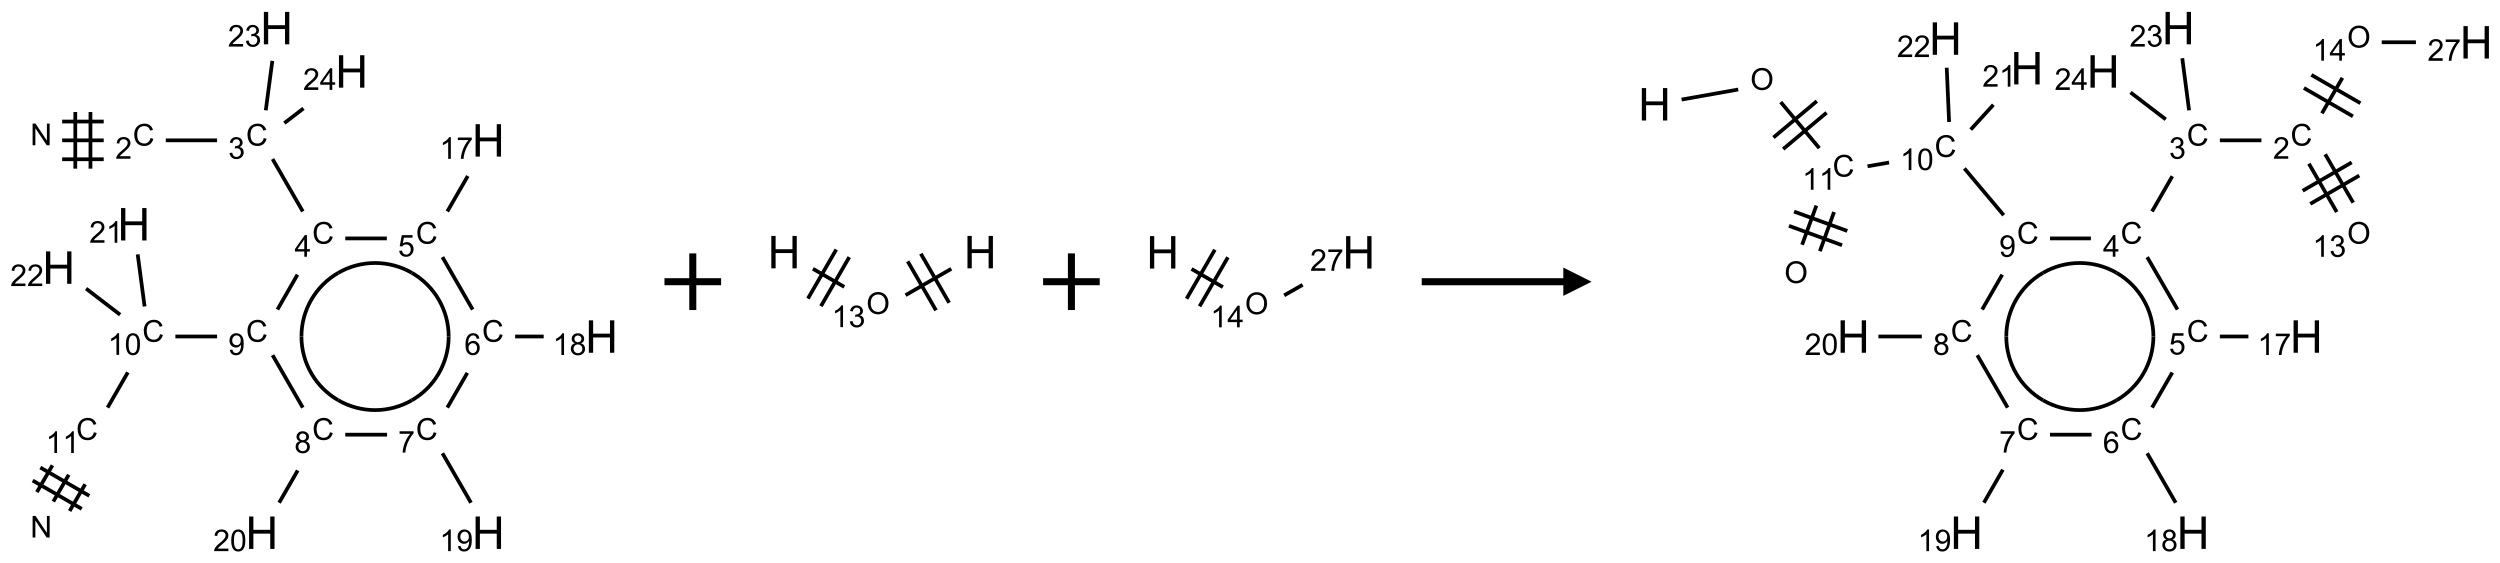 <?xml version="1.0" encoding="UTF-8"?>
<svg xmlns="http://www.w3.org/2000/svg" xmlns:xlink="http://www.w3.org/1999/xlink" width="883" height="199" viewBox="0 0 883 199">
<defs>
<g>
<g id="glyph-0-0">
<path d="M 1.332 0 L 1.332 -6.668 L 6.668 -6.668 L 6.668 0 Z M 1.5 -0.168 L 6.5 -0.168 L 6.5 -6.5 L 1.5 -6.5 Z M 1.5 -0.168 "/>
</g>
<g id="glyph-0-1">
<path d="M 0.812 0 L 0.812 -7.637 L 1.848 -7.637 L 5.859 -1.641 L 5.859 -7.637 L 6.828 -7.637 L 6.828 0 L 5.793 0 L 1.781 -6 L 1.781 0 Z M 0.812 0 "/>
</g>
<g id="glyph-0-2">
<path d="M 6.27 -2.676 L 7.281 -2.422 C 7.07 -1.594 6.688 -0.961 6.137 -0.523 C 5.586 -0.086 4.914 0.129 4.121 0.129 C 3.297 0.129 2.629 -0.039 2.113 -0.371 C 1.598 -0.707 1.203 -1.191 0.934 -1.828 C 0.664 -2.465 0.531 -3.145 0.531 -3.875 C 0.531 -4.672 0.684 -5.363 0.988 -5.957 C 1.293 -6.547 1.723 -6.996 2.285 -7.305 C 2.844 -7.613 3.461 -7.766 4.137 -7.766 C 4.898 -7.766 5.543 -7.57 6.062 -7.184 C 6.582 -6.793 6.945 -6.246 7.152 -5.543 L 6.156 -5.309 C 5.98 -5.863 5.723 -6.266 5.387 -6.52 C 5.051 -6.773 4.625 -6.902 4.113 -6.902 C 3.527 -6.902 3.039 -6.762 2.645 -6.48 C 2.25 -6.199 1.973 -5.82 1.812 -5.348 C 1.652 -4.871 1.574 -4.383 1.574 -3.879 C 1.574 -3.23 1.668 -2.664 1.855 -2.18 C 2.047 -1.695 2.34 -1.332 2.738 -1.094 C 3.137 -0.855 3.57 -0.734 4.035 -0.734 C 4.602 -0.734 5.082 -0.898 5.473 -1.223 C 5.867 -1.551 6.133 -2.035 6.27 -2.676 Z M 6.27 -2.676 "/>
</g>
<g id="glyph-0-3">
<path d="M 5.371 -0.902 L 5.371 0 L 0.324 0 C 0.316 -0.227 0.352 -0.441 0.434 -0.652 C 0.562 -0.996 0.766 -1.332 1.051 -1.668 C 1.332 -2 1.742 -2.387 2.277 -2.824 C 3.105 -3.504 3.668 -4.043 3.957 -4.441 C 4.25 -4.84 4.395 -5.215 4.395 -5.566 C 4.395 -5.938 4.262 -6.254 3.996 -6.508 C 3.73 -6.762 3.387 -6.891 2.957 -6.891 C 2.508 -6.891 2.145 -6.754 1.875 -6.484 C 1.605 -6.215 1.469 -5.84 1.465 -5.359 L 0.5 -5.457 C 0.566 -6.176 0.812 -6.727 1.246 -7.102 C 1.676 -7.477 2.254 -7.668 2.98 -7.668 C 3.711 -7.668 4.293 -7.465 4.719 -7.059 C 5.145 -6.652 5.359 -6.148 5.359 -5.547 C 5.359 -5.242 5.297 -4.941 5.172 -4.645 C 5.047 -4.352 4.84 -4.039 4.551 -3.715 C 4.262 -3.387 3.777 -2.938 3.105 -2.371 C 2.543 -1.898 2.18 -1.578 2.02 -1.41 C 1.859 -1.242 1.73 -1.07 1.625 -0.902 Z M 5.371 -0.902 "/>
</g>
<g id="glyph-0-4">
<path d="M 0.449 -2.016 L 1.387 -2.141 C 1.492 -1.609 1.676 -1.227 1.934 -0.992 C 2.191 -0.758 2.508 -0.641 2.879 -0.641 C 3.32 -0.641 3.695 -0.793 3.996 -1.098 C 4.301 -1.402 4.453 -1.781 4.453 -2.234 C 4.453 -2.664 4.312 -3.02 4.031 -3.301 C 3.75 -3.578 3.391 -3.719 2.957 -3.719 C 2.781 -3.719 2.562 -3.684 2.297 -3.613 L 2.402 -4.438 C 2.465 -4.43 2.516 -4.426 2.551 -4.426 C 2.949 -4.426 3.312 -4.531 3.629 -4.738 C 3.949 -4.949 4.109 -5.27 4.109 -5.703 C 4.109 -6.047 3.992 -6.332 3.762 -6.559 C 3.527 -6.785 3.227 -6.895 2.859 -6.895 C 2.496 -6.895 2.191 -6.781 1.949 -6.551 C 1.707 -6.324 1.547 -5.98 1.48 -5.52 L 0.543 -5.688 C 0.656 -6.316 0.918 -6.805 1.324 -7.148 C 1.73 -7.492 2.234 -7.668 2.84 -7.668 C 3.254 -7.668 3.641 -7.578 3.988 -7.398 C 4.34 -7.219 4.609 -6.977 4.793 -6.668 C 4.98 -6.359 5.074 -6.031 5.074 -5.684 C 5.074 -5.352 4.984 -5.051 4.809 -4.781 C 4.629 -4.512 4.367 -4.297 4.02 -4.137 C 4.473 -4.031 4.824 -3.816 5.074 -3.488 C 5.324 -3.16 5.449 -2.75 5.449 -2.254 C 5.449 -1.59 5.203 -1.023 4.719 -0.559 C 4.234 -0.098 3.617 0.137 2.875 0.137 C 2.203 0.137 1.648 -0.062 1.207 -0.465 C 0.762 -0.863 0.512 -1.379 0.449 -2.016 Z M 0.449 -2.016 "/>
</g>
<g id="glyph-0-5">
<path d="M 3.449 0 L 3.449 -1.828 L 0.137 -1.828 L 0.137 -2.688 L 3.621 -7.637 L 4.387 -7.637 L 4.387 -2.688 L 5.418 -2.688 L 5.418 -1.828 L 4.387 -1.828 L 4.387 0 Z M 3.449 -2.688 L 3.449 -6.129 L 1.059 -2.688 Z M 3.449 -2.688 "/>
</g>
<g id="glyph-0-6">
<path d="M 0.441 -2 L 1.426 -2.082 C 1.5 -1.605 1.668 -1.242 1.934 -1.004 C 2.199 -0.762 2.52 -0.641 2.895 -0.641 C 3.348 -0.641 3.73 -0.812 4.043 -1.152 C 4.355 -1.492 4.512 -1.941 4.512 -2.504 C 4.512 -3.039 4.359 -3.461 4.059 -3.77 C 3.758 -4.078 3.367 -4.234 2.879 -4.234 C 2.578 -4.234 2.305 -4.164 2.062 -4.027 C 1.82 -3.891 1.629 -3.715 1.488 -3.496 L 0.609 -3.609 L 1.348 -7.531 L 5.145 -7.531 L 5.145 -6.637 L 2.098 -6.637 L 1.688 -4.582 C 2.145 -4.902 2.625 -5.062 3.129 -5.062 C 3.797 -5.062 4.359 -4.832 4.816 -4.371 C 5.277 -3.91 5.504 -3.312 5.504 -2.59 C 5.504 -1.898 5.305 -1.301 4.902 -0.797 C 4.41 -0.18 3.742 0.129 2.895 0.129 C 2.199 0.129 1.633 -0.062 1.195 -0.453 C 0.758 -0.844 0.504 -1.359 0.441 -2 Z M 0.441 -2 "/>
</g>
<g id="glyph-0-7">
<path d="M 3.973 0 L 3.035 0 L 3.035 -5.973 C 2.809 -5.758 2.516 -5.543 2.148 -5.328 C 1.781 -5.113 1.453 -4.953 1.16 -4.844 L 1.16 -5.75 C 1.684 -5.996 2.145 -6.297 2.535 -6.645 C 2.93 -6.996 3.207 -7.336 3.371 -7.668 L 3.973 -7.668 Z M 3.973 0 "/>
</g>
<g id="glyph-0-8">
<path d="M 0.504 -6.637 L 0.504 -7.535 L 5.449 -7.535 L 5.449 -6.809 C 4.961 -6.289 4.48 -5.602 4.004 -4.746 C 3.527 -3.887 3.156 -3.004 2.895 -2.098 C 2.707 -1.461 2.59 -0.762 2.535 0 L 1.574 0 C 1.582 -0.602 1.703 -1.328 1.926 -2.176 C 2.152 -3.027 2.477 -3.848 2.898 -4.637 C 3.32 -5.426 3.77 -6.094 4.246 -6.637 Z M 0.504 -6.637 "/>
</g>
<g id="glyph-0-9">
<path d="M 5.309 -5.766 L 4.375 -5.691 C 4.293 -6.059 4.172 -6.328 4.02 -6.496 C 3.766 -6.762 3.453 -6.895 3.082 -6.895 C 2.785 -6.895 2.523 -6.812 2.297 -6.645 C 2 -6.43 1.77 -6.117 1.598 -5.703 C 1.43 -5.289 1.34 -4.703 1.332 -3.938 C 1.559 -4.281 1.836 -4.535 2.16 -4.703 C 2.488 -4.871 2.828 -4.953 3.188 -4.953 C 3.812 -4.953 4.344 -4.723 4.785 -4.262 C 5.223 -3.801 5.441 -3.207 5.441 -2.48 C 5.441 -2 5.34 -1.555 5.133 -1.145 C 4.926 -0.73 4.641 -0.418 4.281 -0.199 C 3.922 0.02 3.512 0.129 3.051 0.129 C 2.27 0.129 1.633 -0.156 1.141 -0.73 C 0.648 -1.305 0.402 -2.254 0.402 -3.574 C 0.402 -5.051 0.672 -6.121 1.219 -6.793 C 1.695 -7.375 2.336 -7.668 3.141 -7.668 C 3.742 -7.668 4.234 -7.5 4.617 -7.16 C 5 -6.824 5.23 -6.359 5.309 -5.766 Z M 1.48 -2.473 C 1.48 -2.152 1.547 -1.844 1.684 -1.547 C 1.82 -1.25 2.016 -1.027 2.262 -0.871 C 2.508 -0.719 2.766 -0.641 3.035 -0.641 C 3.434 -0.641 3.773 -0.801 4.059 -1.121 C 4.344 -1.441 4.484 -1.875 4.484 -2.422 C 4.484 -2.949 4.344 -3.367 4.062 -3.668 C 3.781 -3.973 3.426 -4.125 3 -4.125 C 2.578 -4.125 2.219 -3.973 1.922 -3.668 C 1.625 -3.363 1.48 -2.969 1.48 -2.473 Z M 1.48 -2.473 "/>
</g>
<g id="glyph-0-10">
<path d="M 1.887 -4.141 C 1.496 -4.281 1.207 -4.484 1.02 -4.75 C 0.832 -5.016 0.738 -5.328 0.738 -5.699 C 0.738 -6.254 0.938 -6.719 1.34 -7.098 C 1.738 -7.477 2.27 -7.668 2.934 -7.668 C 3.598 -7.668 4.137 -7.473 4.543 -7.086 C 4.949 -6.699 5.152 -6.227 5.152 -5.672 C 5.152 -5.316 5.059 -5.008 4.871 -4.746 C 4.688 -4.484 4.406 -4.281 4.027 -4.141 C 4.496 -3.988 4.852 -3.742 5.098 -3.402 C 5.34 -3.062 5.465 -2.656 5.465 -2.184 C 5.465 -1.531 5.234 -0.98 4.77 -0.535 C 4.309 -0.09 3.703 0.129 2.949 0.129 C 2.195 0.129 1.586 -0.094 1.125 -0.539 C 0.664 -0.984 0.434 -1.543 0.434 -2.207 C 0.434 -2.703 0.559 -3.121 0.809 -3.457 C 1.062 -3.793 1.422 -4.02 1.887 -4.141 Z M 1.699 -5.73 C 1.699 -5.367 1.812 -5.074 2.047 -4.844 C 2.281 -4.613 2.582 -4.5 2.953 -4.5 C 3.312 -4.5 3.609 -4.613 3.84 -4.84 C 4.07 -5.066 4.188 -5.348 4.188 -5.676 C 4.188 -6.02 4.07 -6.309 3.832 -6.543 C 3.594 -6.777 3.297 -6.895 2.941 -6.895 C 2.586 -6.895 2.289 -6.781 2.051 -6.551 C 1.816 -6.324 1.699 -6.047 1.699 -5.73 Z M 1.395 -2.203 C 1.395 -1.938 1.461 -1.676 1.586 -1.426 C 1.711 -1.176 1.902 -0.984 2.152 -0.848 C 2.402 -0.711 2.672 -0.641 2.957 -0.641 C 3.406 -0.641 3.777 -0.785 4.066 -1.074 C 4.359 -1.363 4.504 -1.727 4.504 -2.172 C 4.504 -2.625 4.355 -2.996 4.055 -3.293 C 3.754 -3.586 3.379 -3.734 2.926 -3.734 C 2.484 -3.734 2.121 -3.59 1.832 -3.297 C 1.543 -3.004 1.395 -2.641 1.395 -2.203 Z M 1.395 -2.203 "/>
</g>
<g id="glyph-0-11">
<path d="M 0.582 -1.766 L 1.484 -1.848 C 1.562 -1.426 1.707 -1.117 1.922 -0.926 C 2.137 -0.734 2.414 -0.641 2.75 -0.641 C 3.039 -0.641 3.289 -0.707 3.508 -0.84 C 3.727 -0.973 3.902 -1.148 4.043 -1.367 C 4.18 -1.586 4.297 -1.887 4.391 -2.262 C 4.484 -2.637 4.531 -3.016 4.531 -3.406 C 4.531 -3.449 4.531 -3.512 4.527 -3.594 C 4.34 -3.297 4.082 -3.055 3.758 -2.867 C 3.434 -2.68 3.082 -2.59 2.703 -2.59 C 2.07 -2.59 1.535 -2.816 1.098 -3.277 C 0.66 -3.734 0.441 -4.34 0.441 -5.09 C 0.441 -5.863 0.672 -6.484 1.129 -6.957 C 1.586 -7.43 2.156 -7.668 2.844 -7.668 C 3.34 -7.668 3.793 -7.531 4.207 -7.266 C 4.617 -7 4.93 -6.617 5.145 -6.121 C 5.355 -5.629 5.465 -4.91 5.465 -3.973 C 5.465 -2.996 5.359 -2.223 5.145 -1.645 C 4.934 -1.066 4.617 -0.625 4.199 -0.324 C 3.781 -0.02 3.293 0.129 2.73 0.129 C 2.133 0.129 1.645 -0.035 1.266 -0.367 C 0.887 -0.699 0.66 -1.164 0.582 -1.766 Z M 4.422 -5.137 C 4.422 -5.676 4.277 -6.102 3.992 -6.418 C 3.707 -6.734 3.359 -6.891 2.957 -6.891 C 2.543 -6.891 2.18 -6.719 1.871 -6.379 C 1.562 -6.039 1.406 -5.598 1.406 -5.059 C 1.406 -4.57 1.555 -4.176 1.848 -3.871 C 2.141 -3.566 2.5 -3.418 2.934 -3.418 C 3.367 -3.418 3.723 -3.57 4.004 -3.871 C 4.281 -4.176 4.422 -4.598 4.422 -5.137 Z M 4.422 -5.137 "/>
</g>
<g id="glyph-0-12">
<path d="M 0.441 -3.766 C 0.441 -4.668 0.535 -5.395 0.723 -5.945 C 0.906 -6.496 1.184 -6.922 1.551 -7.219 C 1.918 -7.516 2.375 -7.668 2.934 -7.668 C 3.344 -7.668 3.703 -7.586 4.012 -7.418 C 4.32 -7.254 4.574 -7.016 4.777 -6.707 C 4.977 -6.395 5.137 -6.016 5.25 -5.57 C 5.363 -5.125 5.422 -4.523 5.422 -3.766 C 5.422 -2.871 5.328 -2.148 5.145 -1.598 C 4.961 -1.047 4.688 -0.621 4.32 -0.32 C 3.953 -0.02 3.492 0.129 2.934 0.129 C 2.195 0.129 1.617 -0.133 1.199 -0.66 C 0.695 -1.297 0.441 -2.332 0.441 -3.766 Z M 1.406 -3.766 C 1.406 -2.512 1.555 -1.68 1.848 -1.262 C 2.141 -0.848 2.5 -0.641 2.934 -0.641 C 3.363 -0.641 3.727 -0.848 4.02 -1.266 C 4.312 -1.684 4.457 -2.516 4.457 -3.766 C 4.457 -5.023 4.312 -5.859 4.02 -6.27 C 3.727 -6.684 3.359 -6.891 2.922 -6.891 C 2.492 -6.891 2.148 -6.707 1.891 -6.344 C 1.566 -5.879 1.406 -5.02 1.406 -3.766 Z M 1.406 -3.766 "/>
</g>
<g id="glyph-0-13">
<path d="M 0.516 -3.719 C 0.516 -4.984 0.855 -5.977 1.535 -6.695 C 2.215 -7.414 3.094 -7.77 4.172 -7.77 C 4.875 -7.77 5.512 -7.602 6.078 -7.266 C 6.645 -6.93 7.074 -6.461 7.371 -5.855 C 7.668 -5.254 7.816 -4.57 7.816 -3.809 C 7.816 -3.035 7.66 -2.34 7.348 -1.73 C 7.035 -1.117 6.594 -0.656 6.02 -0.34 C 5.449 -0.027 4.828 0.129 4.168 0.129 C 3.449 0.129 2.805 -0.043 2.238 -0.391 C 1.672 -0.738 1.246 -1.211 0.953 -1.812 C 0.66 -2.414 0.516 -3.047 0.516 -3.719 Z M 1.559 -3.703 C 1.559 -2.781 1.805 -2.059 2.301 -1.527 C 2.793 -1 3.414 -0.734 4.16 -0.734 C 4.922 -0.734 5.547 -1 6.039 -1.535 C 6.531 -2.07 6.777 -2.828 6.777 -3.812 C 6.777 -4.434 6.672 -4.977 6.461 -5.441 C 6.25 -5.902 5.945 -6.262 5.539 -6.52 C 5.133 -6.773 4.68 -6.902 4.176 -6.902 C 3.461 -6.902 2.848 -6.656 2.332 -6.164 C 1.816 -5.672 1.559 -4.852 1.559 -3.703 Z M 1.559 -3.703 "/>
</g>
<g id="glyph-1-0">
<path d="M 2 0 L 2 -10 L 10 -10 L 10 0 Z M 2.25 -0.25 L 9.75 -0.25 L 9.75 -9.75 L 2.25 -9.75 Z M 2.25 -0.25 "/>
</g>
<g id="glyph-1-1">
<path d="M 1.281 0 L 1.281 -11.453 L 2.797 -11.453 L 2.797 -6.75 L 8.75 -6.75 L 8.75 -11.453 L 10.266 -11.453 L 10.266 0 L 8.75 0 L 8.75 -5.398 L 2.797 -5.398 L 2.797 0 Z M 1.281 0 "/>
</g>
</g>
</defs>
<path fill="none" stroke-width="0.033" stroke-linecap="butt" stroke-linejoin="miter" stroke="rgb(0%, 0%, 0%)" stroke-opacity="1" stroke-miterlimit="10" d="M 0.237 0.991 L 0.604 0.991 " transform="matrix(40, 0, 0, 40, 12.471, 9.928)"/>
<path fill="none" stroke-width="0.033" stroke-linecap="butt" stroke-linejoin="miter" stroke="rgb(0%, 0%, 0%)" stroke-opacity="1" stroke-miterlimit="10" d="M 0.237 1.158 L 0.604 1.158 " transform="matrix(40, 0, 0, 40, 12.471, 9.928)"/>
<path fill="none" stroke-width="0.033" stroke-linecap="butt" stroke-linejoin="miter" stroke="rgb(0%, 0%, 0%)" stroke-opacity="1" stroke-miterlimit="10" d="M 0.237 0.825 L 0.604 0.825 " transform="matrix(40, 0, 0, 40, 12.471, 9.928)"/>
<path fill="none" stroke-width="0.033" stroke-linecap="butt" stroke-linejoin="miter" stroke="rgb(0%, 0%, 0%)" stroke-opacity="1" stroke-miterlimit="10" d="M 0.487 1.241 L 0.487 0.741 " transform="matrix(40, 0, 0, 40, 12.471, 9.928)"/>
<path fill="none" stroke-width="0.033" stroke-linecap="butt" stroke-linejoin="miter" stroke="rgb(0%, 0%, 0%)" stroke-opacity="1" stroke-miterlimit="10" d="M 0.353 1.241 L 0.353 0.741 " transform="matrix(40, 0, 0, 40, 12.471, 9.928)"/>
<path fill="none" stroke-width="0.033" stroke-linecap="butt" stroke-linejoin="miter" stroke="rgb(0%, 0%, 0%)" stroke-opacity="1" stroke-miterlimit="10" d="M 1.152 0.991 L 1.605 0.991 " transform="matrix(40, 0, 0, 40, 12.471, 9.928)"/>
<path fill="none" stroke-width="0.033" stroke-linecap="butt" stroke-linejoin="miter" stroke="rgb(0%, 0%, 0%)" stroke-opacity="1" stroke-miterlimit="10" d="M 2.095 1.156 L 2.362 1.619 " transform="matrix(40, 0, 0, 40, 12.471, 9.928)"/>
<path fill="none" stroke-width="0.033" stroke-linecap="butt" stroke-linejoin="miter" stroke="rgb(0%, 0%, 0%)" stroke-opacity="1" stroke-miterlimit="10" d="M 2.737 1.857 L 3.104 1.857 " transform="matrix(40, 0, 0, 40, 12.471, 9.928)"/>
<path fill="none" stroke-width="0.033" stroke-linecap="butt" stroke-linejoin="miter" stroke="rgb(0%, 0%, 0%)" stroke-opacity="1" stroke-miterlimit="10" d="M 3.638 1.619 L 3.819 1.306 " transform="matrix(40, 0, 0, 40, 12.471, 9.928)"/>
<path fill="none" stroke-width="0.033" stroke-linecap="butt" stroke-linejoin="miter" stroke="rgb(0%, 0%, 0%)" stroke-opacity="1" stroke-miterlimit="10" d="M 3.595 2.022 L 3.862 2.485 " transform="matrix(40, 0, 0, 40, 12.471, 9.928)"/>
<path fill="none" stroke-width="0.033" stroke-linecap="butt" stroke-linejoin="miter" stroke="rgb(0%, 0%, 0%)" stroke-opacity="1" stroke-miterlimit="10" d="M 4.237 2.723 L 4.489 2.723 " transform="matrix(40, 0, 0, 40, 12.471, 9.928)"/>
<path fill="none" stroke-width="0.033" stroke-linecap="butt" stroke-linejoin="miter" stroke="rgb(0%, 0%, 0%)" stroke-opacity="1" stroke-miterlimit="10" d="M 3.815 3.044 L 3.638 3.351 " transform="matrix(40, 0, 0, 40, 12.471, 9.928)"/>
<path fill="none" stroke-width="0.033" stroke-linecap="butt" stroke-linejoin="miter" stroke="rgb(0%, 0%, 0%)" stroke-opacity="1" stroke-miterlimit="10" d="M 3.595 3.754 L 3.847 4.191 " transform="matrix(40, 0, 0, 40, 12.471, 9.928)"/>
<path fill="none" stroke-width="0.033" stroke-linecap="butt" stroke-linejoin="miter" stroke="rgb(0%, 0%, 0%)" stroke-opacity="1" stroke-miterlimit="10" d="M 3.106 3.59 L 2.737 3.59 " transform="matrix(40, 0, 0, 40, 12.471, 9.928)"/>
<path fill="none" stroke-width="0.033" stroke-linecap="butt" stroke-linejoin="miter" stroke="rgb(0%, 0%, 0%)" stroke-opacity="1" stroke-miterlimit="10" d="M 2.317 3.906 L 2.153 4.191 " transform="matrix(40, 0, 0, 40, 12.471, 9.928)"/>
<path fill="none" stroke-width="0.033" stroke-linecap="butt" stroke-linejoin="miter" stroke="rgb(0%, 0%, 0%)" stroke-opacity="1" stroke-miterlimit="10" d="M 2.362 3.351 L 2.095 2.888 " transform="matrix(40, 0, 0, 40, 12.471, 9.928)"/>
<path fill="none" stroke-width="0.033" stroke-linecap="butt" stroke-linejoin="miter" stroke="rgb(0%, 0%, 0%)" stroke-opacity="1" stroke-miterlimit="10" d="M 2.138 2.485 L 2.315 2.177 " transform="matrix(40, 0, 0, 40, 12.471, 9.928)"/>
<path fill="none" stroke-width="0.033" stroke-linecap="butt" stroke-linejoin="miter" stroke="rgb(0%, 0%, 0%)" stroke-opacity="1" stroke-miterlimit="10" d="M 1.605 2.723 L 1.237 2.723 " transform="matrix(40, 0, 0, 40, 12.471, 9.928)"/>
<path fill="none" stroke-width="0.033" stroke-linecap="butt" stroke-linejoin="miter" stroke="rgb(0%, 0%, 0%)" stroke-opacity="1" stroke-miterlimit="10" d="M 0.817 3.04 L 0.638 3.351 " transform="matrix(40, 0, 0, 40, 12.471, 9.928)"/>
<path fill="none" stroke-width="0.033" stroke-linecap="butt" stroke-linejoin="miter" stroke="rgb(0%, 0%, 0%)" stroke-opacity="1" stroke-miterlimit="10" d="M 0.295 3.944 L 0.159 4.181 " transform="matrix(40, 0, 0, 40, 12.471, 9.928)"/>
<path fill="none" stroke-width="0.033" stroke-linecap="butt" stroke-linejoin="miter" stroke="rgb(0%, 0%, 0%)" stroke-opacity="1" stroke-miterlimit="10" d="M 0.151 3.861 L 0.014 4.097 " transform="matrix(40, 0, 0, 40, 12.471, 9.928)"/>
<path fill="none" stroke-width="0.033" stroke-linecap="butt" stroke-linejoin="miter" stroke="rgb(0%, 0%, 0%)" stroke-opacity="1" stroke-miterlimit="10" d="M 0.44 4.028 L 0.303 4.264 " transform="matrix(40, 0, 0, 40, 12.471, 9.928)"/>
<path fill="none" stroke-width="0.033" stroke-linecap="butt" stroke-linejoin="miter" stroke="rgb(0%, 0%, 0%)" stroke-opacity="1" stroke-miterlimit="10" d="M -0.023 3.995 L 0.41 4.245 " transform="matrix(40, 0, 0, 40, 12.471, 9.928)"/>
<path fill="none" stroke-width="0.033" stroke-linecap="butt" stroke-linejoin="miter" stroke="rgb(0%, 0%, 0%)" stroke-opacity="1" stroke-miterlimit="10" d="M 0.044 3.88 L 0.477 4.13 " transform="matrix(40, 0, 0, 40, 12.471, 9.928)"/>
<path fill="none" stroke-width="0.033" stroke-linecap="butt" stroke-linejoin="miter" stroke="rgb(0%, 0%, 0%)" stroke-opacity="1" stroke-miterlimit="10" d="M 0.965 2.458 L 0.904 1.998 " transform="matrix(40, 0, 0, 40, 12.471, 9.928)"/>
<path fill="none" stroke-width="0.033" stroke-linecap="butt" stroke-linejoin="miter" stroke="rgb(0%, 0%, 0%)" stroke-opacity="1" stroke-miterlimit="10" d="M 0.749 2.531 L 0.448 2.3 " transform="matrix(40, 0, 0, 40, 12.471, 9.928)"/>
<path fill="none" stroke-width="0.033" stroke-linecap="butt" stroke-linejoin="miter" stroke="rgb(0%, 0%, 0%)" stroke-opacity="1" stroke-miterlimit="10" d="M 2.035 0.726 L 2.093 0.289 " transform="matrix(40, 0, 0, 40, 12.471, 9.928)"/>
<path fill="none" stroke-width="0.033" stroke-linecap="butt" stroke-linejoin="miter" stroke="rgb(0%, 0%, 0%)" stroke-opacity="1" stroke-miterlimit="10" d="M 2.199 0.839 L 2.368 0.709 " transform="matrix(40, 0, 0, 40, 12.471, 9.928)"/>
<path fill="none" stroke-width="0.033" stroke-linecap="butt" stroke-linejoin="miter" stroke="rgb(0%, 0%, 0%)" stroke-opacity="1" stroke-miterlimit="10" d="M 2.675 2.161 C 2.876 2.045 3.124 2.045 3.325 2.161 " transform="matrix(40, 0, 0, 40, 12.471, 9.928)"/>
<path fill="none" stroke-width="0.033" stroke-linecap="butt" stroke-linejoin="miter" stroke="rgb(0%, 0%, 0%)" stroke-opacity="1" stroke-miterlimit="10" d="M 2.35 2.723 C 2.35 2.491 2.474 2.277 2.675 2.161 " transform="matrix(40, 0, 0, 40, 12.471, 9.928)"/>
<path fill="none" stroke-width="0.033" stroke-linecap="butt" stroke-linejoin="miter" stroke="rgb(0%, 0%, 0%)" stroke-opacity="1" stroke-miterlimit="10" d="M 2.675 3.286 C 2.474 3.17 2.35 2.956 2.35 2.723 " transform="matrix(40, 0, 0, 40, 12.471, 9.928)"/>
<path fill="none" stroke-width="0.033" stroke-linecap="butt" stroke-linejoin="miter" stroke="rgb(0%, 0%, 0%)" stroke-opacity="1" stroke-miterlimit="10" d="M 3.325 3.286 C 3.124 3.402 2.876 3.402 2.675 3.286 " transform="matrix(40, 0, 0, 40, 12.471, 9.928)"/>
<path fill="none" stroke-width="0.033" stroke-linecap="butt" stroke-linejoin="miter" stroke="rgb(0%, 0%, 0%)" stroke-opacity="1" stroke-miterlimit="10" d="M 3.65 2.723 C 3.65 2.956 3.526 3.17 3.325 3.286 " transform="matrix(40, 0, 0, 40, 12.471, 9.928)"/>
<path fill="none" stroke-width="0.033" stroke-linecap="butt" stroke-linejoin="miter" stroke="rgb(0%, 0%, 0%)" stroke-opacity="1" stroke-miterlimit="10" d="M 3.325 2.161 C 3.526 2.277 3.65 2.491 3.65 2.723 " transform="matrix(40, 0, 0, 40, 12.471, 9.928)"/>
<g fill="rgb(0%, 0%, 0%)" fill-opacity="1">
<use xlink:href="#glyph-0-1" x="10.707" y="51.297"/>
</g>
<g fill="rgb(0%, 0%, 0%)" fill-opacity="1">
<use xlink:href="#glyph-0-2" x="46.879" y="51.43"/>
</g>
<g fill="rgb(0%, 0%, 0%)" fill-opacity="1">
<use xlink:href="#glyph-0-3" x="40.707" y="56.066"/>
</g>
<g fill="rgb(0%, 0%, 0%)" fill-opacity="1">
<use xlink:href="#glyph-0-2" x="86.879" y="51.43"/>
</g>
<g fill="rgb(0%, 0%, 0%)" fill-opacity="1">
<use xlink:href="#glyph-0-4" x="80.625" y="56.066"/>
</g>
<g fill="rgb(0%, 0%, 0%)" fill-opacity="1">
<use xlink:href="#glyph-0-2" x="110.254" y="86.07"/>
</g>
<g fill="rgb(0%, 0%, 0%)" fill-opacity="1">
<use xlink:href="#glyph-0-5" x="104.031" y="90.676"/>
</g>
<g fill="rgb(0%, 0%, 0%)" fill-opacity="1">
<use xlink:href="#glyph-0-2" x="146.879" y="86.07"/>
</g>
<g fill="rgb(0%, 0%, 0%)" fill-opacity="1">
<use xlink:href="#glyph-0-6" x="140.566" y="90.574"/>
</g>
<g fill="rgb(0%, 0%, 0%)" fill-opacity="1">
<use xlink:href="#glyph-1-1" x="166.699" y="55.312"/>
</g>
<g fill="rgb(0%, 0%, 0%)" fill-opacity="1">
<use xlink:href="#glyph-0-7" x="155.262" y="56.105"/>
<use xlink:href="#glyph-0-8" x="161.194" y="56.105"/>
</g>
<g fill="rgb(0%, 0%, 0%)" fill-opacity="1">
<use xlink:href="#glyph-0-2" x="170.254" y="120.711"/>
</g>
<g fill="rgb(0%, 0%, 0%)" fill-opacity="1">
<use xlink:href="#glyph-0-9" x="164.008" y="125.348"/>
</g>
<g fill="rgb(0%, 0%, 0%)" fill-opacity="1">
<use xlink:href="#glyph-1-1" x="206.699" y="124.594"/>
</g>
<g fill="rgb(0%, 0%, 0%)" fill-opacity="1">
<use xlink:href="#glyph-0-7" x="195.246" y="125.387"/>
<use xlink:href="#glyph-0-10" x="201.178" y="125.387"/>
</g>
<g fill="rgb(0%, 0%, 0%)" fill-opacity="1">
<use xlink:href="#glyph-0-2" x="146.879" y="155.352"/>
</g>
<g fill="rgb(0%, 0%, 0%)" fill-opacity="1">
<use xlink:href="#glyph-0-8" x="140.625" y="159.859"/>
</g>
<g fill="rgb(0%, 0%, 0%)" fill-opacity="1">
<use xlink:href="#glyph-1-1" x="166.699" y="193.879"/>
</g>
<g fill="rgb(0%, 0%, 0%)" fill-opacity="1">
<use xlink:href="#glyph-0-7" x="155.246" y="194.668"/>
<use xlink:href="#glyph-0-11" x="161.178" y="194.668"/>
</g>
<g fill="rgb(0%, 0%, 0%)" fill-opacity="1">
<use xlink:href="#glyph-0-2" x="110.254" y="155.352"/>
</g>
<g fill="rgb(0%, 0%, 0%)" fill-opacity="1">
<use xlink:href="#glyph-0-10" x="103.984" y="159.988"/>
</g>
<g fill="rgb(0%, 0%, 0%)" fill-opacity="1">
<use xlink:href="#glyph-1-1" x="86.699" y="193.879"/>
</g>
<g fill="rgb(0%, 0%, 0%)" fill-opacity="1">
<use xlink:href="#glyph-0-3" x="75.293" y="194.668"/>
<use xlink:href="#glyph-0-12" x="81.225" y="194.668"/>
</g>
<g fill="rgb(0%, 0%, 0%)" fill-opacity="1">
<use xlink:href="#glyph-0-2" x="86.879" y="120.711"/>
</g>
<g fill="rgb(0%, 0%, 0%)" fill-opacity="1">
<use xlink:href="#glyph-0-11" x="80.609" y="125.348"/>
</g>
<g fill="rgb(0%, 0%, 0%)" fill-opacity="1">
<use xlink:href="#glyph-0-2" x="50.254" y="120.711"/>
</g>
<g fill="rgb(0%, 0%, 0%)" fill-opacity="1">
<use xlink:href="#glyph-0-7" x="38.094" y="125.348"/>
<use xlink:href="#glyph-0-12" x="44.026" y="125.348"/>
</g>
<g fill="rgb(0%, 0%, 0%)" fill-opacity="1">
<use xlink:href="#glyph-0-2" x="26.879" y="155.352"/>
</g>
<g fill="rgb(0%, 0%, 0%)" fill-opacity="1">
<use xlink:href="#glyph-0-7" x="16.168" y="159.988"/>
<use xlink:href="#glyph-0-7" x="22.1" y="159.988"/>
</g>
<g fill="rgb(0%, 0%, 0%)" fill-opacity="1">
<use xlink:href="#glyph-0-1" x="10.707" y="189.863"/>
</g>
<g fill="rgb(0%, 0%, 0%)" fill-opacity="1">
<use xlink:href="#glyph-1-1" x="41.477" y="84.938"/>
</g>
<g fill="rgb(0%, 0%, 0%)" fill-opacity="1">
<use xlink:href="#glyph-0-3" x="31.52" y="85.73"/>
<use xlink:href="#glyph-0-7" x="37.452" y="85.73"/>
</g>
<g fill="rgb(0%, 0%, 0%)" fill-opacity="1">
<use xlink:href="#glyph-1-1" x="14.965" y="100.246"/>
</g>
<g fill="rgb(0%, 0%, 0%)" fill-opacity="1">
<use xlink:href="#glyph-0-3" x="3.609" y="101.035"/>
<use xlink:href="#glyph-0-3" x="9.542" y="101.035"/>
</g>
<g fill="rgb(0%, 0%, 0%)" fill-opacity="1">
<use xlink:href="#glyph-1-1" x="91.918" y="15.656"/>
</g>
<g fill="rgb(0%, 0%, 0%)" fill-opacity="1">
<use xlink:href="#glyph-0-3" x="80.488" y="16.449"/>
<use xlink:href="#glyph-0-4" x="86.421" y="16.449"/>
</g>
<g fill="rgb(0%, 0%, 0%)" fill-opacity="1">
<use xlink:href="#glyph-1-1" x="118.434" y="30.961"/>
</g>
<g fill="rgb(0%, 0%, 0%)" fill-opacity="1">
<use xlink:href="#glyph-0-3" x="107.031" y="31.754"/>
<use xlink:href="#glyph-0-5" x="112.964" y="31.754"/>
</g>
<path fill="none" stroke-width="0.062" stroke-linecap="butt" stroke-linejoin="miter" stroke="rgb(0%, 0%, 0%)" stroke-opacity="1" stroke-miterlimit="10" d="M 0 0 L 0.5 0 M 0.25 -0.25 L 0.25 0.25 " transform="matrix(40, 0, 0, 40, 234.693, 99.5)"/>
<path fill="none" stroke-width="0.033" stroke-linecap="butt" stroke-linejoin="miter" stroke="rgb(0%, 0%, 0%)" stroke-opacity="1" stroke-miterlimit="10" d="M 0.255 0.147 L 0.532 0.307 " transform="matrix(40, 0, 0, 40, 276.92, 89.055)"/>
<path fill="none" stroke-width="0.033" stroke-linecap="butt" stroke-linejoin="miter" stroke="rgb(0%, 0%, 0%)" stroke-opacity="1" stroke-miterlimit="10" d="M 0.326 0.477 L 0.576 0.044 " transform="matrix(40, 0, 0, 40, 276.92, 89.055)"/>
<path fill="none" stroke-width="0.033" stroke-linecap="butt" stroke-linejoin="miter" stroke="rgb(0%, 0%, 0%)" stroke-opacity="1" stroke-miterlimit="10" d="M 0.211 0.41 L 0.461 -0.023 " transform="matrix(40, 0, 0, 40, 276.92, 89.055)"/>
<path fill="none" stroke-width="0.033" stroke-linecap="butt" stroke-linejoin="miter" stroke="rgb(0%, 0%, 0%)" stroke-opacity="1" stroke-miterlimit="10" d="M 1.073 0.38 L 1.477 0.147 " transform="matrix(40, 0, 0, 40, 276.92, 89.055)"/>
<path fill="none" stroke-width="0.033" stroke-linecap="butt" stroke-linejoin="miter" stroke="rgb(0%, 0%, 0%)" stroke-opacity="1" stroke-miterlimit="10" d="M 1.458 0.447 L 1.208 0.014 " transform="matrix(40, 0, 0, 40, 276.92, 89.055)"/>
<path fill="none" stroke-width="0.033" stroke-linecap="butt" stroke-linejoin="miter" stroke="rgb(0%, 0%, 0%)" stroke-opacity="1" stroke-miterlimit="10" d="M 1.342 0.514 L 1.092 0.081 " transform="matrix(40, 0, 0, 40, 276.92, 89.055)"/>
<g fill="rgb(0%, 0%, 0%)" fill-opacity="1">
<use xlink:href="#glyph-1-1" x="271.148" y="94.781"/>
</g>
<g fill="rgb(0%, 0%, 0%)" fill-opacity="1">
<use xlink:href="#glyph-0-13" x="305.984" y="110.902"/>
</g>
<g fill="rgb(0%, 0%, 0%)" fill-opacity="1">
<use xlink:href="#glyph-0-7" x="293.785" y="115.535"/>
<use xlink:href="#glyph-0-4" x="299.717" y="115.535"/>
</g>
<g fill="rgb(0%, 0%, 0%)" fill-opacity="1">
<use xlink:href="#glyph-1-1" x="340.43" y="94.781"/>
</g>
<path fill="none" stroke-width="0.062" stroke-linecap="butt" stroke-linejoin="miter" stroke="rgb(0%, 0%, 0%)" stroke-opacity="1" stroke-miterlimit="10" d="M 0 0 L 0.5 0 M 0.25 -0.25 L 0.25 0.25 " transform="matrix(40, 0, 0, 40, 368.424, 99.5)"/>
<path fill="none" stroke-width="0.033" stroke-linecap="butt" stroke-linejoin="miter" stroke="rgb(0%, 0%, 0%)" stroke-opacity="1" stroke-miterlimit="10" d="M 0.255 0.147 L 0.532 0.307 " transform="matrix(40, 0, 0, 40, 410.65, 89.123)"/>
<path fill="none" stroke-width="0.033" stroke-linecap="butt" stroke-linejoin="miter" stroke="rgb(0%, 0%, 0%)" stroke-opacity="1" stroke-miterlimit="10" d="M 0.326 0.477 L 0.576 0.044 " transform="matrix(40, 0, 0, 40, 410.65, 89.123)"/>
<path fill="none" stroke-width="0.033" stroke-linecap="butt" stroke-linejoin="miter" stroke="rgb(0%, 0%, 0%)" stroke-opacity="1" stroke-miterlimit="10" d="M 0.211 0.41 L 0.461 -0.023 " transform="matrix(40, 0, 0, 40, 410.65, 89.123)"/>
<path fill="none" stroke-width="0.033" stroke-linecap="butt" stroke-linejoin="miter" stroke="rgb(0%, 0%, 0%)" stroke-opacity="1" stroke-miterlimit="10" d="M 1.073 0.38 L 1.236 0.287 " transform="matrix(40, 0, 0, 40, 410.65, 89.123)"/>
<g fill="rgb(0%, 0%, 0%)" fill-opacity="1">
<use xlink:href="#glyph-1-1" x="404.879" y="94.852"/>
</g>
<g fill="rgb(0%, 0%, 0%)" fill-opacity="1">
<use xlink:href="#glyph-0-13" x="439.715" y="110.973"/>
</g>
<g fill="rgb(0%, 0%, 0%)" fill-opacity="1">
<use xlink:href="#glyph-0-7" x="427.547" y="115.605"/>
<use xlink:href="#glyph-0-5" x="433.479" y="115.605"/>
</g>
<g fill="rgb(0%, 0%, 0%)" fill-opacity="1">
<use xlink:href="#glyph-1-1" x="474.16" y="94.852"/>
</g>
<g fill="rgb(0%, 0%, 0%)" fill-opacity="1">
<use xlink:href="#glyph-0-3" x="462.727" y="95.645"/>
<use xlink:href="#glyph-0-8" x="468.659" y="95.645"/>
</g>
<path fill-rule="nonzero" fill="rgb(0%, 0%, 0%)" fill-opacity="1" d="M 502.156 100.75 L 552.156 100.75 L 552.156 104.5 L 562.156 99.5 L 552.156 94.5 L 552.156 98.25 L 502.156 98.25 "/>
<path fill="none" stroke-width="0.033" stroke-linecap="butt" stroke-linejoin="miter" stroke="rgb(0%, 0%, 0%)" stroke-opacity="1" stroke-miterlimit="10" d="M 0.239 0.631 L 0.739 0.542 " transform="matrix(40, 0, 0, 40, 584.381, 9.928)"/>
<path fill="none" stroke-width="0.033" stroke-linecap="butt" stroke-linejoin="miter" stroke="rgb(0%, 0%, 0%)" stroke-opacity="1" stroke-miterlimit="10" d="M 1.114 0.653 L 1.455 1.06 " transform="matrix(40, 0, 0, 40, 584.381, 9.928)"/>
<path fill="none" stroke-width="0.033" stroke-linecap="butt" stroke-linejoin="miter" stroke="rgb(0%, 0%, 0%)" stroke-opacity="1" stroke-miterlimit="10" d="M 1.136 1.068 L 1.519 0.747 " transform="matrix(40, 0, 0, 40, 584.381, 9.928)"/>
<path fill="none" stroke-width="0.033" stroke-linecap="butt" stroke-linejoin="miter" stroke="rgb(0%, 0%, 0%)" stroke-opacity="1" stroke-miterlimit="10" d="M 1.05 0.966 L 1.433 0.645 " transform="matrix(40, 0, 0, 40, 584.381, 9.928)"/>
<path fill="none" stroke-width="0.033" stroke-linecap="butt" stroke-linejoin="miter" stroke="rgb(0%, 0%, 0%)" stroke-opacity="1" stroke-miterlimit="10" d="M 1.429 1.567 L 1.303 1.913 " transform="matrix(40, 0, 0, 40, 584.381, 9.928)"/>
<path fill="none" stroke-width="0.033" stroke-linecap="butt" stroke-linejoin="miter" stroke="rgb(0%, 0%, 0%)" stroke-opacity="1" stroke-miterlimit="10" d="M 1.585 1.624 L 1.46 1.97 " transform="matrix(40, 0, 0, 40, 584.381, 9.928)"/>
<path fill="none" stroke-width="0.033" stroke-linecap="butt" stroke-linejoin="miter" stroke="rgb(0%, 0%, 0%)" stroke-opacity="1" stroke-miterlimit="10" d="M 1.187 1.746 L 1.656 1.917 " transform="matrix(40, 0, 0, 40, 584.381, 9.928)"/>
<path fill="none" stroke-width="0.033" stroke-linecap="butt" stroke-linejoin="miter" stroke="rgb(0%, 0%, 0%)" stroke-opacity="1" stroke-miterlimit="10" d="M 1.232 1.62 L 1.702 1.791 " transform="matrix(40, 0, 0, 40, 584.381, 9.928)"/>
<path fill="none" stroke-width="0.033" stroke-linecap="butt" stroke-linejoin="miter" stroke="rgb(0%, 0%, 0%)" stroke-opacity="1" stroke-miterlimit="10" d="M 1.881 1.22 L 2.071 1.187 " transform="matrix(40, 0, 0, 40, 584.381, 9.928)"/>
<path fill="none" stroke-width="0.033" stroke-linecap="butt" stroke-linejoin="miter" stroke="rgb(0%, 0%, 0%)" stroke-opacity="1" stroke-miterlimit="10" d="M 2.736 1.239 L 3.083 1.652 " transform="matrix(40, 0, 0, 40, 584.381, 9.928)"/>
<path fill="none" stroke-width="0.033" stroke-linecap="butt" stroke-linejoin="miter" stroke="rgb(0%, 0%, 0%)" stroke-opacity="1" stroke-miterlimit="10" d="M 3.492 1.857 L 3.853 1.857 " transform="matrix(40, 0, 0, 40, 584.381, 9.928)"/>
<path fill="none" stroke-width="0.033" stroke-linecap="butt" stroke-linejoin="miter" stroke="rgb(0%, 0%, 0%)" stroke-opacity="1" stroke-miterlimit="10" d="M 4.393 1.619 L 4.572 1.308 " transform="matrix(40, 0, 0, 40, 584.381, 9.928)"/>
<path fill="none" stroke-width="0.033" stroke-linecap="butt" stroke-linejoin="miter" stroke="rgb(0%, 0%, 0%)" stroke-opacity="1" stroke-miterlimit="10" d="M 4.992 0.991 L 5.359 0.991 " transform="matrix(40, 0, 0, 40, 584.381, 9.928)"/>
<path fill="none" stroke-width="0.033" stroke-linecap="butt" stroke-linejoin="miter" stroke="rgb(0%, 0%, 0%)" stroke-opacity="1" stroke-miterlimit="10" d="M 5.778 1.197 L 6.024 1.624 " transform="matrix(40, 0, 0, 40, 584.381, 9.928)"/>
<path fill="none" stroke-width="0.033" stroke-linecap="butt" stroke-linejoin="miter" stroke="rgb(0%, 0%, 0%)" stroke-opacity="1" stroke-miterlimit="10" d="M 5.922 1.114 L 6.169 1.541 " transform="matrix(40, 0, 0, 40, 584.381, 9.928)"/>
<path fill="none" stroke-width="0.033" stroke-linecap="butt" stroke-linejoin="miter" stroke="rgb(0%, 0%, 0%)" stroke-opacity="1" stroke-miterlimit="10" d="M 5.79 1.552 L 6.223 1.302 " transform="matrix(40, 0, 0, 40, 584.381, 9.928)"/>
<path fill="none" stroke-width="0.033" stroke-linecap="butt" stroke-linejoin="miter" stroke="rgb(0%, 0%, 0%)" stroke-opacity="1" stroke-miterlimit="10" d="M 5.723 1.436 L 6.156 1.186 " transform="matrix(40, 0, 0, 40, 584.381, 9.928)"/>
<path fill="none" stroke-width="0.033" stroke-linecap="butt" stroke-linejoin="miter" stroke="rgb(0%, 0%, 0%)" stroke-opacity="1" stroke-miterlimit="10" d="M 5.893 0.753 L 6.074 0.439 " transform="matrix(40, 0, 0, 40, 584.381, 9.928)"/>
<path fill="none" stroke-width="0.033" stroke-linecap="butt" stroke-linejoin="miter" stroke="rgb(0%, 0%, 0%)" stroke-opacity="1" stroke-miterlimit="10" d="M 6.233 0.663 L 5.8 0.413 " transform="matrix(40, 0, 0, 40, 584.381, 9.928)"/>
<path fill="none" stroke-width="0.033" stroke-linecap="butt" stroke-linejoin="miter" stroke="rgb(0%, 0%, 0%)" stroke-opacity="1" stroke-miterlimit="10" d="M 6.167 0.779 L 5.734 0.529 " transform="matrix(40, 0, 0, 40, 584.381, 9.928)"/>
<path fill="none" stroke-width="0.033" stroke-linecap="butt" stroke-linejoin="miter" stroke="rgb(0%, 0%, 0%)" stroke-opacity="1" stroke-miterlimit="10" d="M 6.421 0.125 L 6.723 0.125 " transform="matrix(40, 0, 0, 40, 584.381, 9.928)"/>
<path fill="none" stroke-width="0.033" stroke-linecap="butt" stroke-linejoin="miter" stroke="rgb(0%, 0%, 0%)" stroke-opacity="1" stroke-miterlimit="10" d="M 4.72 0.726 L 4.66 0.266 " transform="matrix(40, 0, 0, 40, 584.381, 9.928)"/>
<path fill="none" stroke-width="0.033" stroke-linecap="butt" stroke-linejoin="miter" stroke="rgb(0%, 0%, 0%)" stroke-opacity="1" stroke-miterlimit="10" d="M 4.514 0.806 L 4.203 0.568 " transform="matrix(40, 0, 0, 40, 584.381, 9.928)"/>
<path fill="none" stroke-width="0.033" stroke-linecap="butt" stroke-linejoin="miter" stroke="rgb(0%, 0%, 0%)" stroke-opacity="1" stroke-miterlimit="10" d="M 4.35 2.022 L 4.618 2.485 " transform="matrix(40, 0, 0, 40, 584.381, 9.928)"/>
<path fill="none" stroke-width="0.033" stroke-linecap="butt" stroke-linejoin="miter" stroke="rgb(0%, 0%, 0%)" stroke-opacity="1" stroke-miterlimit="10" d="M 4.992 2.723 L 5.244 2.723 " transform="matrix(40, 0, 0, 40, 584.381, 9.928)"/>
<path fill="none" stroke-width="0.033" stroke-linecap="butt" stroke-linejoin="miter" stroke="rgb(0%, 0%, 0%)" stroke-opacity="1" stroke-miterlimit="10" d="M 4.572 3.041 L 4.393 3.351 " transform="matrix(40, 0, 0, 40, 584.381, 9.928)"/>
<path fill="none" stroke-width="0.033" stroke-linecap="butt" stroke-linejoin="miter" stroke="rgb(0%, 0%, 0%)" stroke-opacity="1" stroke-miterlimit="10" d="M 4.35 3.754 L 4.602 4.191 " transform="matrix(40, 0, 0, 40, 584.381, 9.928)"/>
<path fill="none" stroke-width="0.033" stroke-linecap="butt" stroke-linejoin="miter" stroke="rgb(0%, 0%, 0%)" stroke-opacity="1" stroke-miterlimit="10" d="M 3.859 3.59 L 3.492 3.59 " transform="matrix(40, 0, 0, 40, 584.381, 9.928)"/>
<path fill="none" stroke-width="0.033" stroke-linecap="butt" stroke-linejoin="miter" stroke="rgb(0%, 0%, 0%)" stroke-opacity="1" stroke-miterlimit="10" d="M 3.076 3.899 L 2.908 4.191 " transform="matrix(40, 0, 0, 40, 584.381, 9.928)"/>
<path fill="none" stroke-width="0.033" stroke-linecap="butt" stroke-linejoin="miter" stroke="rgb(0%, 0%, 0%)" stroke-opacity="1" stroke-miterlimit="10" d="M 3.118 3.351 L 2.85 2.888 " transform="matrix(40, 0, 0, 40, 584.381, 9.928)"/>
<path fill="none" stroke-width="0.033" stroke-linecap="butt" stroke-linejoin="miter" stroke="rgb(0%, 0%, 0%)" stroke-opacity="1" stroke-miterlimit="10" d="M 2.893 2.485 L 3.07 2.177 " transform="matrix(40, 0, 0, 40, 584.381, 9.928)"/>
<path fill="none" stroke-width="0.033" stroke-linecap="butt" stroke-linejoin="miter" stroke="rgb(0%, 0%, 0%)" stroke-opacity="1" stroke-miterlimit="10" d="M 2.36 2.723 L 1.977 2.723 " transform="matrix(40, 0, 0, 40, 584.381, 9.928)"/>
<path fill="none" stroke-width="0.033" stroke-linecap="butt" stroke-linejoin="miter" stroke="rgb(0%, 0%, 0%)" stroke-opacity="1" stroke-miterlimit="10" d="M 2.792 0.896 L 2.992 0.677 " transform="matrix(40, 0, 0, 40, 584.381, 9.928)"/>
<path fill="none" stroke-width="0.033" stroke-linecap="butt" stroke-linejoin="miter" stroke="rgb(0%, 0%, 0%)" stroke-opacity="1" stroke-miterlimit="10" d="M 2.601 0.829 L 2.58 0.35 " transform="matrix(40, 0, 0, 40, 584.381, 9.928)"/>
<path fill="none" stroke-width="0.033" stroke-linecap="butt" stroke-linejoin="miter" stroke="rgb(0%, 0%, 0%)" stroke-opacity="1" stroke-miterlimit="10" d="M 3.43 2.161 C 3.631 2.045 3.879 2.045 4.08 2.161 " transform="matrix(40, 0, 0, 40, 584.381, 9.928)"/>
<path fill="none" stroke-width="0.033" stroke-linecap="butt" stroke-linejoin="miter" stroke="rgb(0%, 0%, 0%)" stroke-opacity="1" stroke-miterlimit="10" d="M 3.106 2.723 C 3.106 2.491 3.229 2.277 3.43 2.161 " transform="matrix(40, 0, 0, 40, 584.381, 9.928)"/>
<path fill="none" stroke-width="0.033" stroke-linecap="butt" stroke-linejoin="miter" stroke="rgb(0%, 0%, 0%)" stroke-opacity="1" stroke-miterlimit="10" d="M 3.43 3.286 C 3.229 3.17 3.106 2.956 3.106 2.723 " transform="matrix(40, 0, 0, 40, 584.381, 9.928)"/>
<path fill="none" stroke-width="0.033" stroke-linecap="butt" stroke-linejoin="miter" stroke="rgb(0%, 0%, 0%)" stroke-opacity="1" stroke-miterlimit="10" d="M 4.08 3.286 C 3.879 3.402 3.631 3.402 3.43 3.286 " transform="matrix(40, 0, 0, 40, 584.381, 9.928)"/>
<path fill="none" stroke-width="0.033" stroke-linecap="butt" stroke-linejoin="miter" stroke="rgb(0%, 0%, 0%)" stroke-opacity="1" stroke-miterlimit="10" d="M 4.405 2.723 C 4.405 2.956 4.281 3.17 4.08 3.286 " transform="matrix(40, 0, 0, 40, 584.381, 9.928)"/>
<path fill="none" stroke-width="0.033" stroke-linecap="butt" stroke-linejoin="miter" stroke="rgb(0%, 0%, 0%)" stroke-opacity="1" stroke-miterlimit="10" d="M 4.08 2.161 C 4.281 2.277 4.405 2.491 4.405 2.723 " transform="matrix(40, 0, 0, 40, 584.381, 9.928)"/>
<g fill="rgb(0%, 0%, 0%)" fill-opacity="1">
<use xlink:href="#glyph-1-1" x="578.609" y="42.562"/>
</g>
<g fill="rgb(0%, 0%, 0%)" fill-opacity="1">
<use xlink:href="#glyph-0-13" x="618.195" y="31.738"/>
</g>
<g fill="rgb(0%, 0%, 0%)" fill-opacity="1">
<use xlink:href="#glyph-0-2" x="647.266" y="62.375"/>
</g>
<g fill="rgb(0%, 0%, 0%)" fill-opacity="1">
<use xlink:href="#glyph-0-7" x="636.555" y="67.012"/>
<use xlink:href="#glyph-0-7" x="642.487" y="67.012"/>
</g>
<g fill="rgb(0%, 0%, 0%)" fill-opacity="1">
<use xlink:href="#glyph-0-13" x="630.227" y="99.969"/>
</g>
<g fill="rgb(0%, 0%, 0%)" fill-opacity="1">
<use xlink:href="#glyph-0-2" x="683.285" y="55.43"/>
</g>
<g fill="rgb(0%, 0%, 0%)" fill-opacity="1">
<use xlink:href="#glyph-0-7" x="671.125" y="60.066"/>
<use xlink:href="#glyph-0-12" x="677.057" y="60.066"/>
</g>
<g fill="rgb(0%, 0%, 0%)" fill-opacity="1">
<use xlink:href="#glyph-0-2" x="712.371" y="86.07"/>
</g>
<g fill="rgb(0%, 0%, 0%)" fill-opacity="1">
<use xlink:href="#glyph-0-11" x="706.102" y="90.707"/>
</g>
<g fill="rgb(0%, 0%, 0%)" fill-opacity="1">
<use xlink:href="#glyph-0-2" x="748.996" y="86.07"/>
</g>
<g fill="rgb(0%, 0%, 0%)" fill-opacity="1">
<use xlink:href="#glyph-0-5" x="742.777" y="90.676"/>
</g>
<g fill="rgb(0%, 0%, 0%)" fill-opacity="1">
<use xlink:href="#glyph-0-2" x="772.371" y="51.43"/>
</g>
<g fill="rgb(0%, 0%, 0%)" fill-opacity="1">
<use xlink:href="#glyph-0-4" x="766.121" y="56.066"/>
</g>
<g fill="rgb(0%, 0%, 0%)" fill-opacity="1">
<use xlink:href="#glyph-0-2" x="808.996" y="51.43"/>
</g>
<g fill="rgb(0%, 0%, 0%)" fill-opacity="1">
<use xlink:href="#glyph-0-3" x="802.824" y="56.066"/>
</g>
<g fill="rgb(0%, 0%, 0%)" fill-opacity="1">
<use xlink:href="#glyph-0-13" x="829.012" y="86.074"/>
</g>
<g fill="rgb(0%, 0%, 0%)" fill-opacity="1">
<use xlink:href="#glyph-0-7" x="816.812" y="90.707"/>
<use xlink:href="#glyph-0-4" x="822.745" y="90.707"/>
</g>
<g fill="rgb(0%, 0%, 0%)" fill-opacity="1">
<use xlink:href="#glyph-0-13" x="829.012" y="16.793"/>
</g>
<g fill="rgb(0%, 0%, 0%)" fill-opacity="1">
<use xlink:href="#glyph-0-7" x="816.844" y="21.426"/>
<use xlink:href="#glyph-0-5" x="822.776" y="21.426"/>
</g>
<g fill="rgb(0%, 0%, 0%)" fill-opacity="1">
<use xlink:href="#glyph-1-1" x="868.816" y="20.672"/>
</g>
<g fill="rgb(0%, 0%, 0%)" fill-opacity="1">
<use xlink:href="#glyph-0-3" x="857.383" y="21.465"/>
<use xlink:href="#glyph-0-8" x="863.315" y="21.465"/>
</g>
<g fill="rgb(0%, 0%, 0%)" fill-opacity="1">
<use xlink:href="#glyph-1-1" x="763.594" y="15.656"/>
</g>
<g fill="rgb(0%, 0%, 0%)" fill-opacity="1">
<use xlink:href="#glyph-0-3" x="752.164" y="16.449"/>
<use xlink:href="#glyph-0-4" x="758.096" y="16.449"/>
</g>
<g fill="rgb(0%, 0%, 0%)" fill-opacity="1">
<use xlink:href="#glyph-1-1" x="737.082" y="30.961"/>
</g>
<g fill="rgb(0%, 0%, 0%)" fill-opacity="1">
<use xlink:href="#glyph-0-3" x="725.68" y="31.754"/>
<use xlink:href="#glyph-0-5" x="731.612" y="31.754"/>
</g>
<g fill="rgb(0%, 0%, 0%)" fill-opacity="1">
<use xlink:href="#glyph-0-2" x="772.371" y="120.711"/>
</g>
<g fill="rgb(0%, 0%, 0%)" fill-opacity="1">
<use xlink:href="#glyph-0-6" x="766.062" y="125.215"/>
</g>
<g fill="rgb(0%, 0%, 0%)" fill-opacity="1">
<use xlink:href="#glyph-1-1" x="808.816" y="124.594"/>
</g>
<g fill="rgb(0%, 0%, 0%)" fill-opacity="1">
<use xlink:href="#glyph-0-7" x="797.383" y="125.387"/>
<use xlink:href="#glyph-0-8" x="803.315" y="125.387"/>
</g>
<g fill="rgb(0%, 0%, 0%)" fill-opacity="1">
<use xlink:href="#glyph-0-2" x="748.996" y="155.352"/>
</g>
<g fill="rgb(0%, 0%, 0%)" fill-opacity="1">
<use xlink:href="#glyph-0-9" x="742.75" y="159.988"/>
</g>
<g fill="rgb(0%, 0%, 0%)" fill-opacity="1">
<use xlink:href="#glyph-1-1" x="768.816" y="193.879"/>
</g>
<g fill="rgb(0%, 0%, 0%)" fill-opacity="1">
<use xlink:href="#glyph-0-7" x="757.367" y="194.668"/>
<use xlink:href="#glyph-0-10" x="763.299" y="194.668"/>
</g>
<g fill="rgb(0%, 0%, 0%)" fill-opacity="1">
<use xlink:href="#glyph-0-2" x="712.371" y="155.352"/>
</g>
<g fill="rgb(0%, 0%, 0%)" fill-opacity="1">
<use xlink:href="#glyph-0-8" x="706.117" y="159.859"/>
</g>
<g fill="rgb(0%, 0%, 0%)" fill-opacity="1">
<use xlink:href="#glyph-1-1" x="688.816" y="193.879"/>
</g>
<g fill="rgb(0%, 0%, 0%)" fill-opacity="1">
<use xlink:href="#glyph-0-7" x="677.367" y="194.668"/>
<use xlink:href="#glyph-0-11" x="683.299" y="194.668"/>
</g>
<g fill="rgb(0%, 0%, 0%)" fill-opacity="1">
<use xlink:href="#glyph-0-2" x="688.996" y="120.711"/>
</g>
<g fill="rgb(0%, 0%, 0%)" fill-opacity="1">
<use xlink:href="#glyph-0-10" x="682.73" y="125.348"/>
</g>
<g fill="rgb(0%, 0%, 0%)" fill-opacity="1">
<use xlink:href="#glyph-1-1" x="648.816" y="124.594"/>
</g>
<g fill="rgb(0%, 0%, 0%)" fill-opacity="1">
<use xlink:href="#glyph-0-3" x="637.41" y="125.387"/>
<use xlink:href="#glyph-0-12" x="643.342" y="125.387"/>
</g>
<g fill="rgb(0%, 0%, 0%)" fill-opacity="1">
<use xlink:href="#glyph-1-1" x="710.129" y="29.82"/>
</g>
<g fill="rgb(0%, 0%, 0%)" fill-opacity="1">
<use xlink:href="#glyph-0-3" x="700.168" y="30.613"/>
<use xlink:href="#glyph-0-7" x="706.1" y="30.613"/>
</g>
<g fill="rgb(0%, 0%, 0%)" fill-opacity="1">
<use xlink:href="#glyph-1-1" x="681.359" y="19.352"/>
</g>
<g fill="rgb(0%, 0%, 0%)" fill-opacity="1">
<use xlink:href="#glyph-0-3" x="670.004" y="20.145"/>
<use xlink:href="#glyph-0-3" x="675.936" y="20.145"/>
</g>
</svg>
